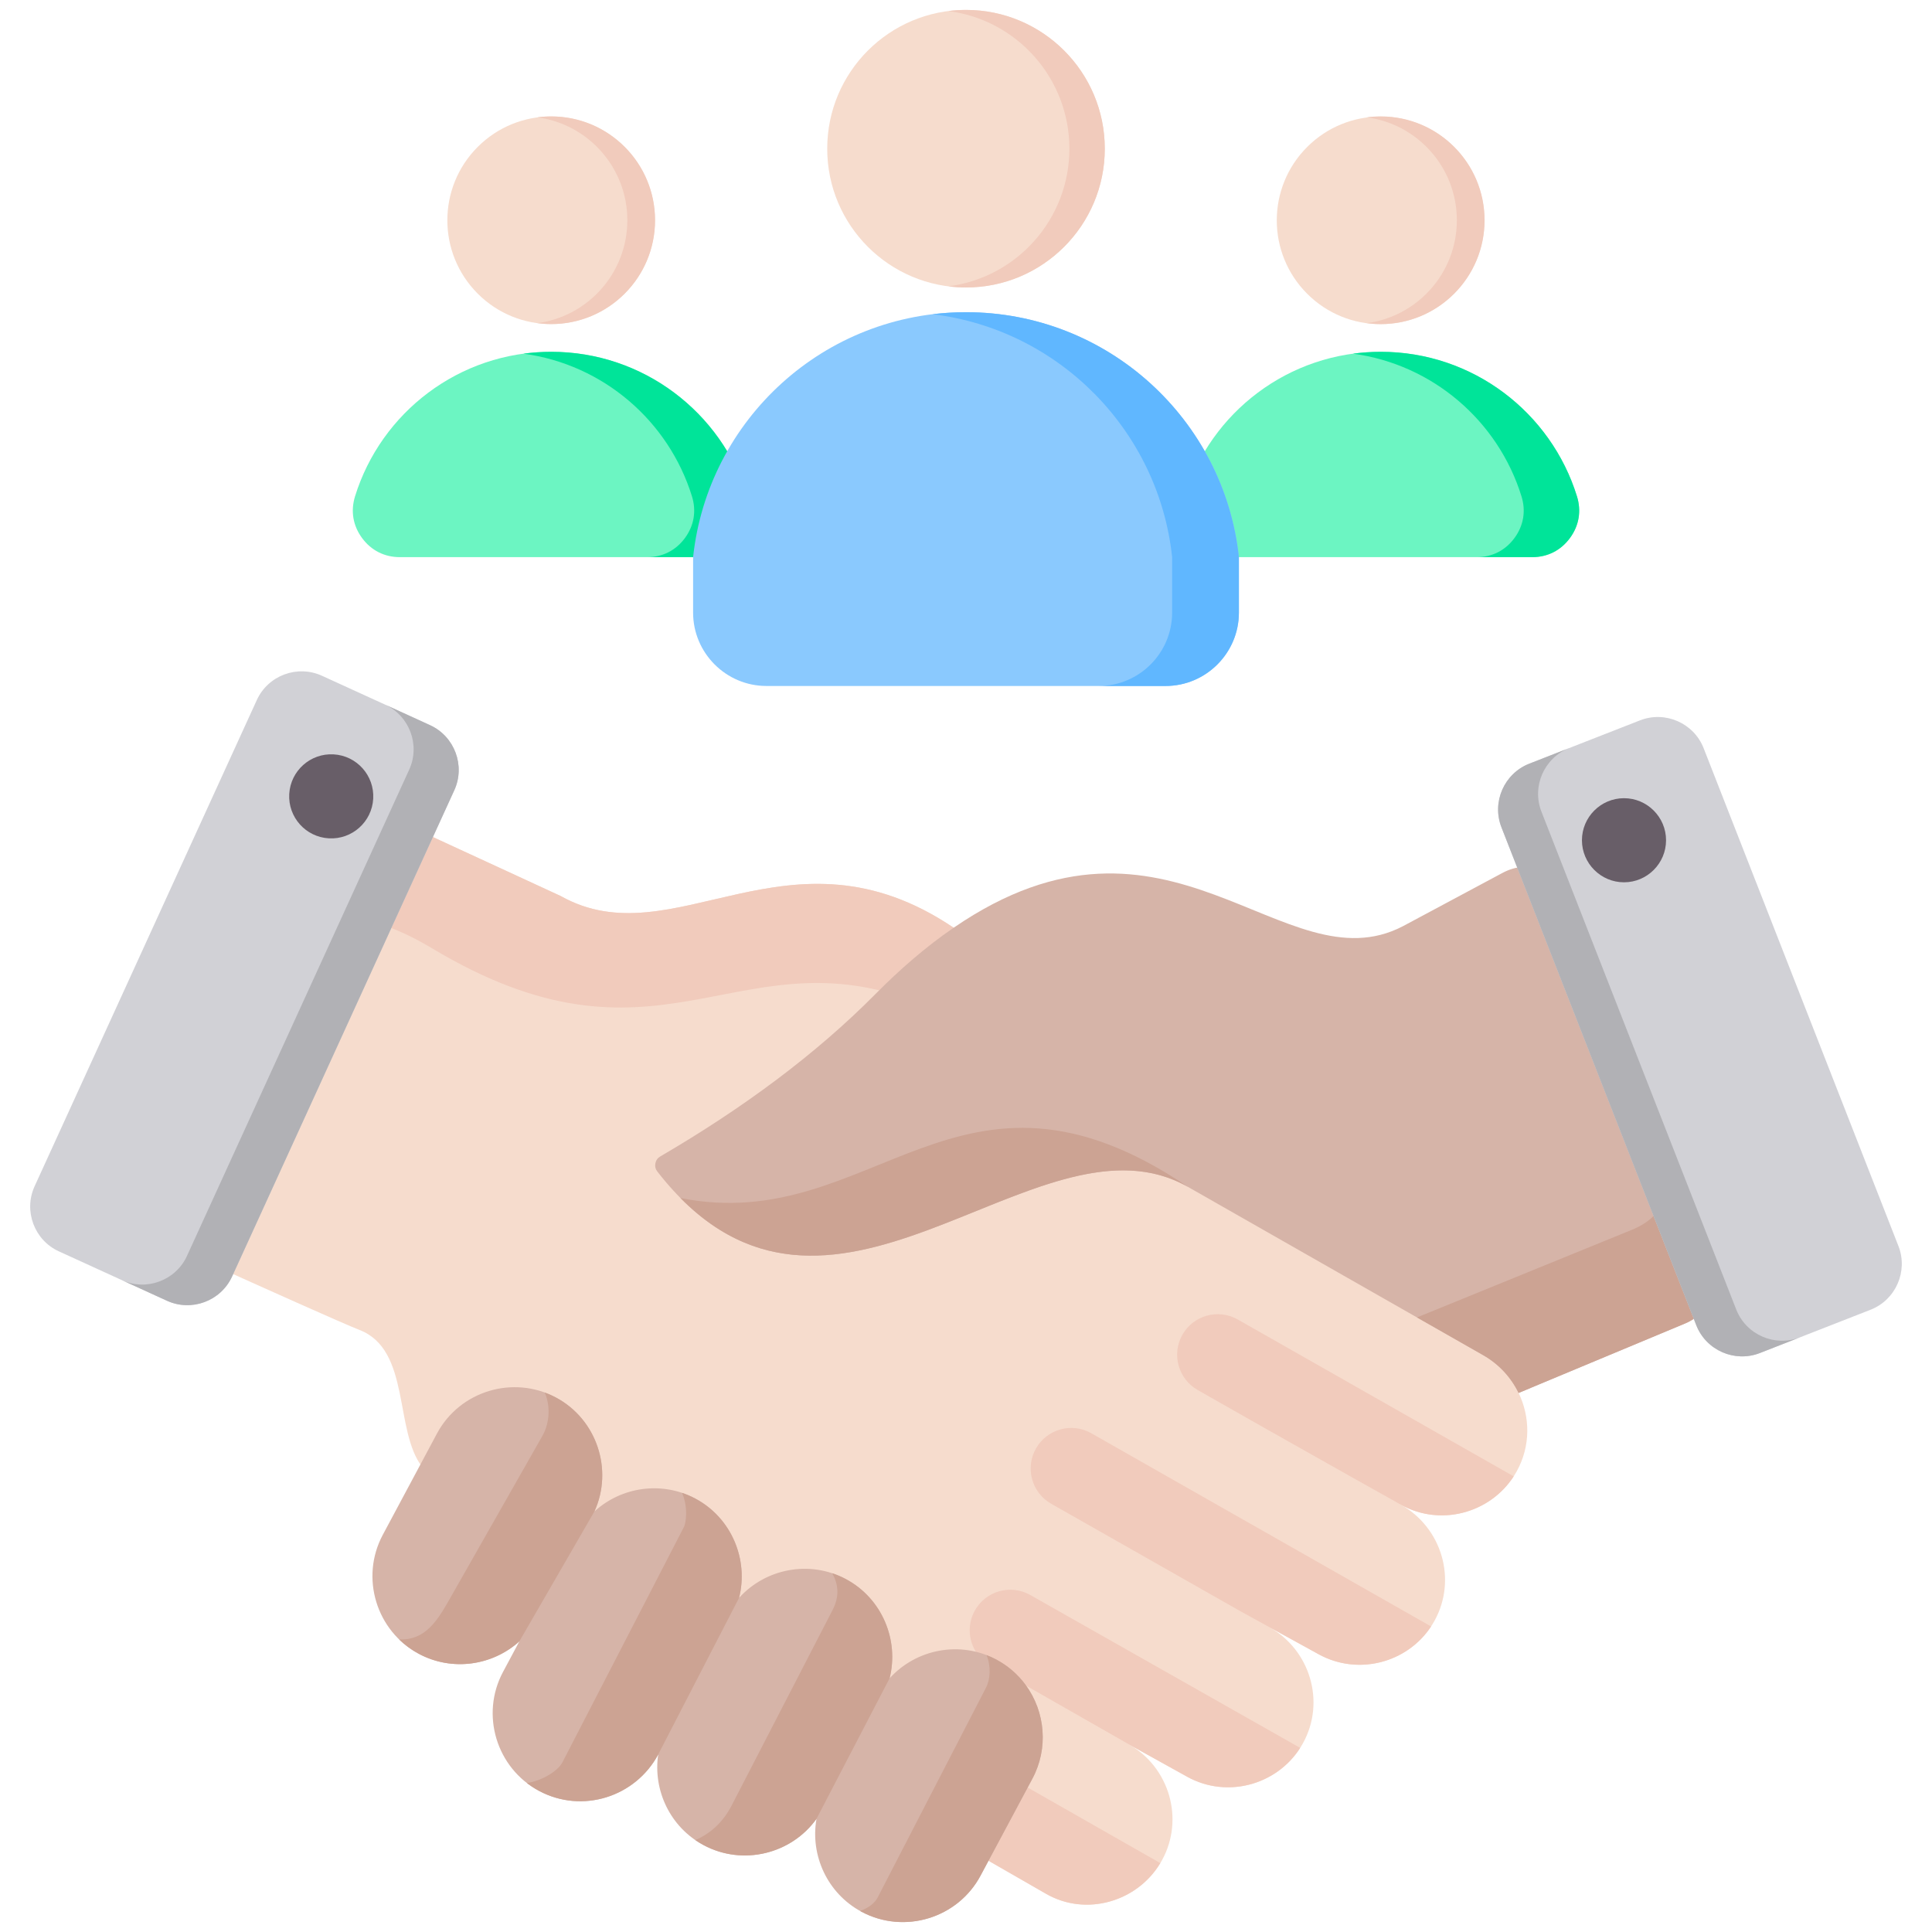 <svg id="Layer_1" enable-background="new 0 0 512 512" height="512" viewBox="0 0 512 512" width="512" xmlns="http://www.w3.org/2000/svg"><g clip-rule="evenodd" fill-rule="evenodd"><g><path d="m365.916 93.231c24.444 0 45.124 16.116 51.995 38.302 1.207 3.898.551 7.776-1.87 11.061s-5.932 5.058-10.012 5.058h-80.224c-4.081 0-7.591-1.774-10.012-5.058-2.421-3.285-3.077-7.163-1.87-11.061 6.868-22.186 27.549-38.302 51.993-38.302z" fill="#6cf5c2"/><path d="m365.916 93.231c24.444 0 45.124 16.116 51.995 38.303 1.207 3.898.551 7.776-1.87 11.061s-5.931 5.058-10.012 5.058h-14.699c4.081 0 7.591-1.773 10.012-5.058s3.078-7.163 1.87-11.061c-6.17-19.924-23.477-34.949-44.645-37.807 2.403-.326 4.856-.496 7.349-.496z" fill="#00e499"/><ellipse cx="365.916" cy="58.366" fill="#f6dccd" rx="27.515" ry="27.515" transform="matrix(.707 -.707 .707 .707 65.903 275.837)"/><path d="m365.916 30.851c15.196 0 27.515 12.319 27.515 27.515s-12.319 27.515-27.515 27.515c-1.246 0-2.473-.085-3.675-.245 13.458-1.796 23.84-13.321 23.84-27.27 0-13.95-10.382-25.474-23.84-27.27 1.202-.161 2.429-.245 3.675-.245z" fill="#f1cbbc"/></g><g><path d="m146.084 93.231c24.444 0 45.124 16.116 51.994 38.302 1.207 3.898.551 7.776-1.87 11.061s-5.931 5.058-10.012 5.058h-80.224c-4.081 0-7.591-1.774-10.012-5.058-2.421-3.285-3.077-7.163-1.87-11.061 6.87-22.186 27.551-38.302 51.994-38.302z" fill="#6cf5c2"/><path d="m146.084 93.231c24.444 0 45.124 16.116 51.994 38.303 1.207 3.898.551 7.776-1.87 11.061s-5.931 5.058-10.012 5.058h-14.699c4.081 0 7.591-1.773 10.012-5.058s3.077-7.163 1.87-11.061c-6.17-19.924-23.477-34.949-44.645-37.807 2.405-.326 4.858-.496 7.35-.496z" fill="#00e499"/><ellipse cx="146.085" cy="58.366" fill="#f6dccd" rx="27.515" ry="27.515" transform="matrix(.707 -.707 .707 .707 1.516 120.393)"/><path d="m146.085 30.851c15.196 0 27.515 12.319 27.515 27.515s-12.319 27.515-27.515 27.515c-1.246 0-2.473-.085-3.675-.245 13.459-1.796 23.84-13.321 23.84-27.27 0-13.95-10.382-25.474-23.84-27.27 1.202-.161 2.429-.245 3.675-.245z" fill="#f1cbbc"/></g><g><path d="m328.321 147.649c-3.906-36.492-34.793-64.913-72.321-64.913-37.529 0-68.416 28.422-72.321 64.914v14.702c0 10.706 8.732 19.439 19.439 19.439h105.764c10.707 0 19.439-8.732 19.439-19.439z" fill="#8ac9fe"/><path d="m328.321 147.649c-3.906-36.492-34.793-64.913-72.321-64.913-2.995 0-5.947.183-8.846.534 33.439 4.055 59.881 30.799 63.475 64.379v14.702c0 10.707-8.733 19.439-19.439 19.439h17.692c10.707 0 19.439-8.732 19.439-19.439z" fill="#60b7ff"/><circle cx="256.001" cy="39.406" fill="#f6dccd" r="36.778"/><path d="m256 2.628c20.312 0 36.778 16.466 36.778 36.778s-16.466 36.778-36.778 36.778c-1.589 0-3.154-.101-4.689-.296 18.097-2.303 32.088-17.758 32.088-36.482s-13.99-34.179-32.088-36.482c1.536-.195 3.101-.296 4.689-.296z" fill="#f1cbbc"/></g><g><path d="m336.402 431.216 13.065 7.186c10.897 5.993 24.721 1.983 30.716-8.917 5.996-10.9 1.924-24.615-8.916-30.717 10.87 6.088 24.737 1.954 30.716-8.917 3.66-6.654 3.556-14.337.46-20.714l3.392-1.411-153.125-121.882c-43.676-29.456-74.108 8.499-104.136-8.399l-39.777-18.351c-6.721-3.101-14.724-.183-17.873 6.515l-42.715 90.884c-1.597 3.399-1.747 6.899-.445 10.422s3.692 6.085 7.116 7.628c14.192 6.394 35.939 16.178 40.397 17.909 13.61 5.284 9.124 26.553 16.574 36.262 11.466 14.944 13.336 25.84 23.094 31.445l142.284 81.727c10.785 6.194 24.721 1.982 30.716-8.917 5.993-10.896 1.959-24.683-8.885-30.762l15.543 8.643c10.87 6.043 24.721 1.982 30.716-8.917 5.995-10.9 1.923-24.616-8.917-30.717z" fill="#f6dccd"/><path d="m257.272 249.475-4.562-3.632c-43.676-29.456-74.108 8.499-104.136-8.399l-39.777-18.351c-6.721-3.101-14.724-.183-17.873 6.515l-9.444 20.094c9.396-4.713 20.586-1.842 33.002 5.602 59.493 35.669 79.932-2.972 126.598 13.522 1.875-1.773 3.71-3.565 5.504-5.378 3.397-3.434 6.969-6.79 10.688-9.973z" fill="#f1cbbc"/><path d="m258.724 491.253 18.504 10.633c10.522 6.046 24.048 2.178 30.266-8.14l-38.53-21.963zm104.733-96.859 7.81 4.374c10.374 5.81 23.507 2.322 29.88-7.52l-73.169-41.594c-5.172-2.912-11.727-1.08-14.639 4.092s-1.08 11.727 4.092 14.639c15.536 8.895 46.432 26.237 46.026 26.009zm-34.668 32.635-50.173-28.495c-5.172-2.912-7.005-9.467-4.092-14.639 2.912-5.172 9.467-7.004 14.639-4.092l90.089 51.226c-6.402 9.718-19.418 13.074-29.784 7.373zm-69.585 11.555c-2.538-3.312-3.013-7.951-.836-11.817 2.912-5.172 9.467-7.004 14.639-4.092l71.552 40.533c-6.343 9.934-19.516 13.43-29.957 7.641l-14.053-7.792-35.103-20.033c-2.574-1.468-4.629-2.06-6.242-4.44z" fill="#f1cbbc"/><path d="m235.742 444.791c6.998-7.772 18.7-10.115 28.312-4.979 3.046 1.628 5.681 3.9 7.727 6.683 5.307 7.219 6.06 16.926 1.828 24.84l-13.77 25.749c-6.041 11.296-20.228 15.594-31.523 9.553-9.08-4.856-13.637-14.977-11.938-24.626-6.694 9.335-19.526 12.525-29.914 6.969-8.891-4.755-13.445-14.557-12.036-24.024-6.078 11.352-20.193 15.738-31.575 9.65-11.296-6.041-15.595-20.227-9.554-31.522l4.342-8.118c-7.097 6.425-17.777 8.06-26.653 3.313-11.296-6.041-15.594-20.227-9.554-31.522l14.362-26.851c6.043-11.298 20.223-15.583 31.522-9.553 10.854 5.793 15.243 19.156 10.205 30.203 7.096-6.503 17.836-8.17 26.757-3.409 9.604 5.126 14.147 16.181 11.575 26.312 6.998-7.771 18.698-10.109 28.311-4.979 9.607 5.125 14.148 16.18 11.576 26.311z" fill="#d6b4a8"/><path d="m137.642 434.965c-7.097 6.425-17.777 8.06-26.653 3.313-1.959-1.047-3.706-2.34-5.227-3.82 7.141.317 10.341-5.312 13.595-11.036l24.399-42.922c1.967-3.461 2.118-8.032.599-11.472 1.004.367 1.995.807 2.963 1.324 10.854 5.793 15.243 19.156 10.205 30.203zm36.786 29.989 21.432-41.51c2.564-10.127-1.979-21.174-11.578-26.298-1.149-.614-2.33-1.12-3.528-1.523 1.805 4.256.866 8.323.548 8.94l-32.274 62.503c-1.143 2.213-5.281 4.83-9.392 5.458.999.77 2.072 1.467 3.218 2.081 11.574 6.19 25.644 1.453 31.574-9.651zm87.011-26.338c.885.34 1.759.738 2.616 1.195 3.046 1.628 5.681 3.9 7.727 6.683 5.307 7.219 6.06 16.926 1.828 24.84l-13.77 25.749c-6.041 11.296-20.228 15.594-31.523 9.553-.126-.068-.251-.137-.376-.206 2.416-.879 3.941-2.211 4.632-3.547l28.741-55.661c1.133-2.196 1.352-5.667.125-8.606zm-45.061 43.393c-6.694 9.335-19.526 12.525-29.914 6.969-.761-.408-1.49-.853-2.187-1.331 3.96-1.729 7.303-4.693 9.594-9.129l26.785-51.872c1.893-3.666 1.488-6.825-.093-9.717 1.225.408 2.43.922 3.605 1.549 9.605 5.126 14.147 16.181 11.574 26.312z" fill="#cca393"/><path d="m314.846 314.552 78.221 44.584c4.21 2.4 7.403 5.937 9.378 10.007l44.139-18.416c6.751-2.817 10.033-10.518 7.389-17.338l-36.84-95.035c-1.448-3.735-4.141-6.388-7.898-7.78-3.756-1.391-7.528-1.133-11.06.757l-26.404 14.132c-31.537 16.404-61.903-38.802-119.005.37-7.425 5.074-14.392 11.163-20.711 17.549-15.859 16.026-35.205 30.322-57.083 43.092-.697.407-1.138 1.03-1.291 1.823-.151.792.024 1.534.52 2.17 45.303 58.294 100.438-18.831 140.645 4.085z" fill="#d6b4a8"/><path d="m375.514 349.131 17.552 10.004c4.21 2.4 7.403 5.937 9.378 10.007l44.139-18.416c6.746-2.815 10.028-10.508 7.394-17.325l-10.805-27.873c.499 8.862-1.555 16.656-10.671 20.373zm-195.184-31.64c44.072 44.576 96.106-24.832 134.516-2.939-60.83-41.2-83.485 13.091-134.516 2.939z" fill="#cca393"/><path d="m451.482 198.28 51.627 131.943c2.609 6.667-.711 14.255-7.378 16.863l-29.341 11.481c-6.666 2.608-14.254-.712-16.863-7.378l-51.627-131.944c-2.608-6.667.712-14.254 7.378-16.863l29.341-11.481c6.667-2.608 14.255.712 16.863 7.379z" fill="#d1d1d6"/><path d="m495.736 347.084-.005.002-29.341 11.481c-6.666 2.608-14.254-.712-16.863-7.378l-51.627-131.944c-2.608-6.667.712-14.254 7.378-16.863l10.592-4.145c-6.663 2.61-9.981 10.196-7.373 16.861l51.628 131.943c2.608 6.667 10.197 9.986 16.863 7.378z" fill="#b1b1b5"/><path d="m430.376 233.819c6.138 0 11.145-5.007 11.145-11.145s-5.007-11.144-11.145-11.144-11.145 5.006-11.145 11.144c.001 6.138 5.007 11.145 11.145 11.145z" fill="#685e68"/><path d="m68.064 185.509-58.893 128.865c-2.975 6.511-.083 14.272 6.428 17.247l28.656 13.096c6.511 2.975 14.272.083 17.247-6.428l58.893-128.865c2.976-6.511.083-14.272-6.427-17.248l-28.656-13.096c-6.511-2.974-14.272-.082-17.248 6.429z" fill="#d1d1d6"/><path d="m15.582 331.614.016.008 28.656 13.096c6.511 2.975 14.272.083 17.247-6.428l58.893-128.865c2.976-6.511.083-14.272-6.427-17.248l-11.928-5.451c6.494 2.984 9.375 10.734 6.404 17.236l-58.892 128.866c-2.975 6.511-10.736 9.403-17.247 6.427z" fill="#b1b1b5"/><path d="m88.399 199.914c-6.146-.343-11.405 4.361-11.748 10.507-.343 6.145 4.361 11.405 10.507 11.748s11.405-4.361 11.748-10.507-4.361-11.405-10.507-11.748z" fill="#685e68"/></g></g></svg>
